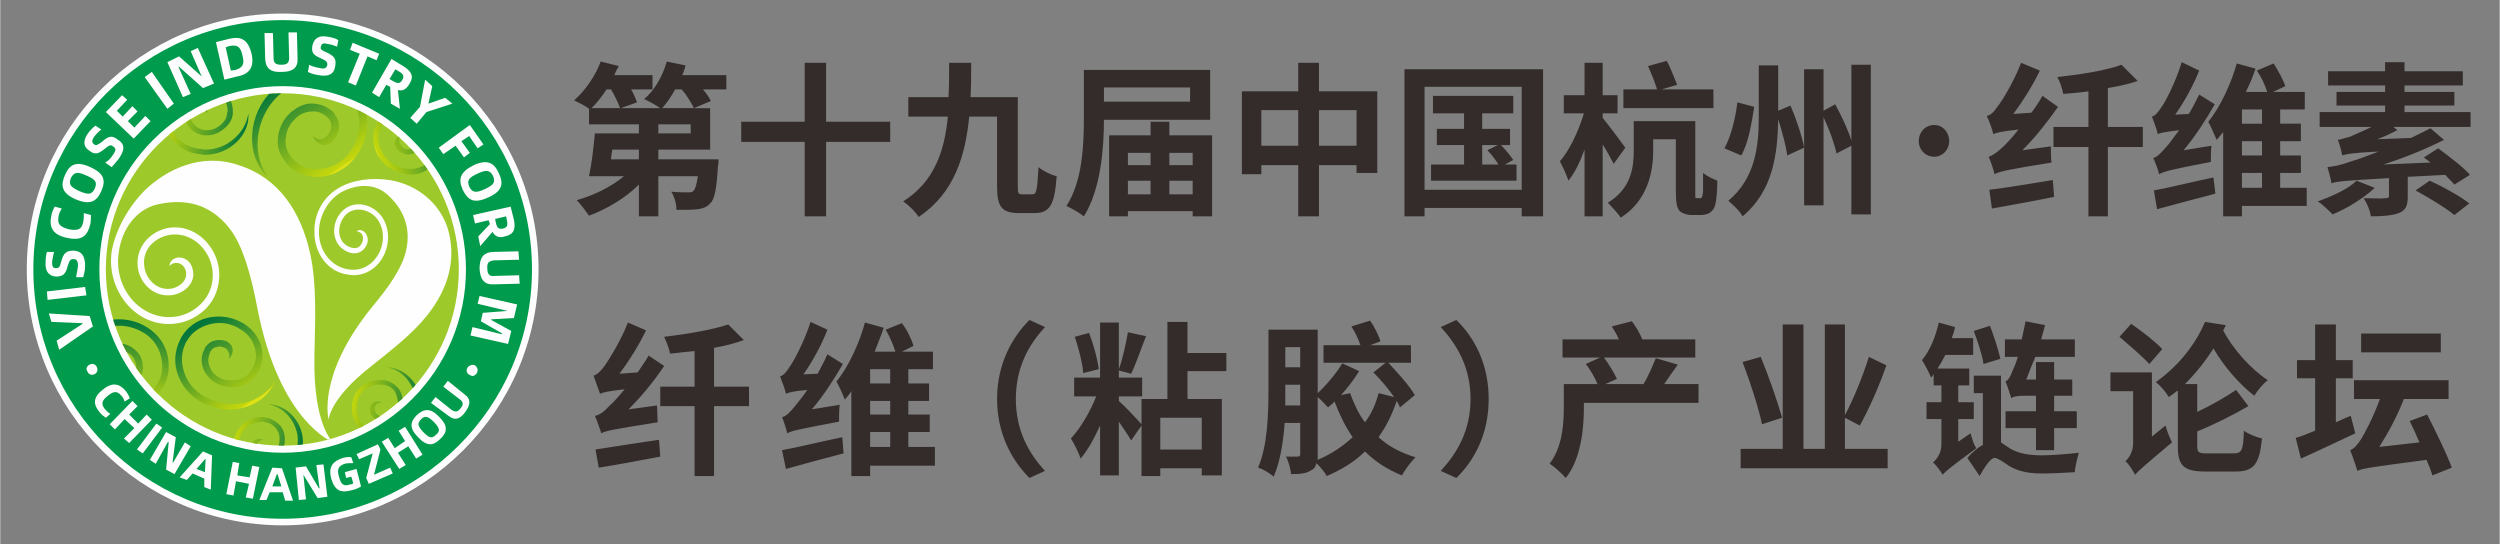 <?xml version="1.0" encoding="UTF-8"?>
<!DOCTYPE svg PUBLIC "-//W3C//DTD SVG 1.1//EN" "http://www.w3.org/Graphics/SVG/1.1/DTD/svg11.dtd">
<!-- Creator: CorelDRAW X7 -->
<svg xmlns="http://www.w3.org/2000/svg" xml:space="preserve" width="76.094mm" height="16.56mm" version="1.1" style="shape-rendering:geometricPrecision; text-rendering:geometricPrecision; image-rendering:optimizeQuality; fill-rule:evenodd; clip-rule:evenodd"
viewBox="0 0 3859 840"
 xmlns:xlink="http://www.w3.org/1999/xlink">
 <rect x="0" y="0" width="3859" height="840" fill="#808080" stroke="none"/>
 <defs>
  <style type="text/css">
   <![CDATA[
    .str1 {stroke:#FEFEFE;stroke-width:10.142}
    .str0 {stroke:#FEFEFE;stroke-width:3.864}
    .fil11 {fill:none}
    .fil2 {fill:#FEFEFE}
    .fil12 {fill:#FEFEFE}
    .fil0 {fill:#332C2B}
    .fil3 {fill:#9EC92A}
    .fil1 {fill:#009B4C}
    .fil4 {fill:url(#id1)}
    .fil10 {fill:url(#id2)}
    .fil6 {fill:url(#id3)}
    .fil5 {fill:url(#id4)}
    .fil7 {fill:url(#id5)}
    .fil9 {fill:url(#id6)}
    .fil8 {fill:url(#id7)}
   ]]>
  </style>
    <clipPath id="id0">
     <path d="M436 144c150,0 272,122 272,272 0,150 -122,272 -272,272 -150,0 -273,-122 -273,-272 0,-150 123,-272 273,-272z"/>
    </clipPath>
  <linearGradient id="id1" gradientUnits="userSpaceOnUse" x1="387.755" y1="620.227" x2="307.053" y2="501.126">
   <stop offset="0" style="stop-opacity:1; stop-color:#DEE115"/>
   <stop offset="0.012" style="stop-opacity:1; stop-color:#C4D70D"/>
   <stop offset="1" style="stop-opacity:1; stop-color:#00753C"/>
  </linearGradient>
  <linearGradient id="id2" gradientUnits="userSpaceOnUse" xlink:href="#id1" x1="256.073" y1="170.112" x2="379.55" y2="194.702">
  </linearGradient>
  <linearGradient id="id3" gradientUnits="userSpaceOnUse" xlink:href="#id1" x1="523.287" y1="260.591" x2="432.047" y2="125.927">
  </linearGradient>
  <linearGradient id="id4" gradientUnits="userSpaceOnUse" xlink:href="#id1" x1="578.512" y1="228.06" x2="684.397" y2="184.727">
  </linearGradient>
  <linearGradient id="id5" gradientUnits="userSpaceOnUse" xlink:href="#id1" x1="177.374" y1="631.652" x2="183.307" y2="492.586">
  </linearGradient>
  <linearGradient id="id6" gradientUnits="userSpaceOnUse" xlink:href="#id1" x1="543.906" y1="612.006" x2="648.052" y2="632.742">
  </linearGradient>
  <linearGradient id="id7" gradientUnits="userSpaceOnUse" xlink:href="#id1" x1="361.608" y1="669.731" x2="465.76" y2="690.467">
  </linearGradient>
 </defs>
 <g id="图层_x0020_1">
  <g id="_961595904">
   <path class="fil0" d="M1022 167c7,-8 14,-18 20,-29l10 0c8,9 15,21 19,29l-49 0zm44 39l-50 0 0 -14 50 0 0 14zm-80 40l-43 0c0,-4 1,-10 2,-15l41 0 0 15zm-43 -108c6,10 11,21 14,29l-44 0c8,-8 16,-18 23,-29l7 0zm178 -22l-68 0c2,-5 4,-10 5,-15l-29 -6c-6,22 -19,45 -35,58 7,3 18,9 25,14l-61 0 25 -9c-2,-6 -5,-13 -9,-20l33 0 0 -22 -59 0c2,-5 4,-9 7,-14l-28 -7c-8,22 -24,45 -41,60 6,3 17,8 23,13l0 24 77 0 0 14 -68 0c-2,22 -5,48 -9,66l54 0c-19,16 -47,30 -73,37 6,6 14,17 19,24 27,-10 56,-27 77,-48l0 49 30 0 0 -62 61 0c-2,14 -4,20 -7,23 -2,2 -4,2 -8,2 -5,0 -15,0 -26,-1 5,8 8,19 8,28 14,0 25,0 33,-1 7,-1 14,-3 19,-9 7,-6 10,-23 12,-57 1,-3 1,-11 1,-11l-93 0 0 -15 80 0 0 -64 -25 0 26 -11c-2,-5 -7,-12 -12,-18l36 0 0 -22zm253 72l-99 0 0 -91 -33 0 0 91 -98 0 0 31 98 0 0 115 33 0 0 -115 99 0 0 -31zm204 112c-6,0 -7,-1 -7,-12l0 -138 -73 0c1,-17 1,-35 1,-53l-34 0c0,18 0,36 -1,53l-62 0 0 30 61 0c-5,52 -20,100 -69,131 9,6 19,16 24,24 55,-37 72,-94 78,-155l43 0 0 108c0,31 7,41 34,41l24 0c24,0 31,-14 34,-57 -9,-2 -21,-8 -28,-14 -2,35 -3,42 -9,42l-16 0zm259 -165l0 22 -133 0 0 -22 133 0zm31 50l0 -77 -195 0 0 75c0,40 -2,97 -27,135 7,3 21,11 27,16 26,-41 31,-105 31,-149l164 0zm-63 115l0 -21 36 0 0 21 -36 0zm-64 -21l35 0 0 21 -35 0 0 -21zm35 -43l0 19 -35 0 0 -19 35 0zm65 0l0 19 -36 0 0 -19 36 0zm-36 -27l0 -21 -29 0 0 21 -64 0 0 125 29 0 0 -8 100 0 0 8 30 0 0 -125 -66 0zm231 16l0 -55 58 0 0 55 -58 0zm-89 0l0 -55 57 0 0 55 -57 0zm89 -84l0 -44 -32 0 0 44 -87 0 0 128 30 0 0 -14 57 0 0 79 32 0 0 -79 58 0 0 12 32 0 0 -126 -90 0zm252 83l24 0 -16 8c6,6 13,15 17,22l-25 0 0 -30zm35 30l13 -7c-4,-6 -12,-16 -19,-23l14 0 0 -25 -43 0 0 -24 48 0 0 -27 -124 0 0 27 48 0 0 24 -42 0 0 25 42 0 0 30 -51 0 0 25 132 0 0 -25 -18 0zm-124 39l0 -159 150 0 0 159 -150 0zm-31 -186l0 227 31 0 0 -13 150 0 0 13 33 0 0 -227 -214 0zm477 31l-80 0 24 -7c-4,-10 -10,-26 -16,-37l-29 8c5,11 11,26 14,36l-52 0 0 29 139 0 0 -29zm-136 90c-5,-7 -26,-35 -35,-46l0 -7 23 0 0 -28 -23 0 0 -50 -28 0 0 50 -32 0 0 28 31 0c-8,27 -22,57 -37,74 4,8 11,22 13,30 10,-12 18,-29 25,-48l0 103 28 0 0 -111c7,11 13,22 17,30l18 -25zm111 78c-1,0 -2,0 -3,-1 0,-1 0,-4 0,-10l0 -108 -95 0 0 45c0,27 -4,59 -40,81 5,5 16,17 20,23 41,-26 50,-70 50,-103l0 -18 35 0 0 81c0,19 2,25 6,30 5,4 12,6 18,6l14 0c5,0 11,-1 15,-4 4,-3 7,-7 8,-13 2,-7 3,-23 3,-36 -7,-3 -16,-7 -22,-12 0,14 0,25 0,29 -1,6 -1,8 -2,9 -1,1 -2,1 -3,1l-4 0zm62 -148c-3,25 -10,53 -20,71l26 11c11,-19 16,-50 20,-75l-26 -7zm63 13l0 -70 -30 0 0 80c0,44 -5,94 -47,129 7,6 18,16 22,24 48,-40 54,-98 55,-150 6,19 12,41 14,56l26 -12c-3,-17 -12,-44 -21,-65l-19 8zm113 -71l0 117c-5,-16 -15,-38 -25,-56l-18 10 0 -64 -30 0 0 210 30 0 0 -136c9,19 17,41 20,56l23 -12 0 106 30 0 0 -231 -30 0zm128 142c13,0 23,-11 23,-24 0,-14 -10,-25 -23,-25 -14,0 -24,11 -24,25 0,13 10,24 24,24zm136 -10c20,-20 39,-44 55,-67l-24 -17c-5,9 -11,18 -17,26l-28 2c15,-20 30,-44 41,-67l-29 -12c-11,29 -30,60 -36,67 -6,9 -11,14 -17,15 4,8 9,22 10,28 5,-2 11,-4 39,-7 -10,13 -19,22 -23,26 -10,9 -16,14 -23,16 3,7 8,21 9,27 7,-4 19,-7 88,-18 -1,-6 -1,-18 -1,-25l-44 6zm-47 90c27,-5 62,-11 96,-18l-2 -26c-36,6 -73,12 -98,15l4 29zm233 -126l-54 0 0 -60c17,-3 32,-6 46,-11l-25 -25c-24,9 -63,15 -99,19 4,7 8,19 9,26 13,-1 26,-2 39,-4l0 55 -54 0 0 31 54 0 0 107 30 0 0 -107 54 0 0 -31zm63 36c18,-22 34,-46 48,-71l-24 -15c-5,10 -10,20 -16,30l-21 1c14,-20 28,-45 37,-68l-27 -13c-9,30 -25,61 -31,69 -6,9 -10,14 -15,15 3,8 8,21 9,27 4,-2 10,-3 33,-6 -9,12 -16,22 -20,26 -8,9 -13,15 -20,17 3,6 8,19 9,25 7,-4 17,-7 80,-19 0,-6 0,-18 1,-25l-43 7zm-41 91c26,-7 59,-16 90,-24l-3 -25c-34,7 -69,16 -92,20l5 29zm131 -56l31 0 0 23 -31 0 0 -23zm31 -76l-31 0 0 -22 31 0 0 22zm0 49l-31 0 0 -22 31 0 0 22zm69 50l-41 0 0 -23 32 0 0 -27 -32 0 0 -22 32 0 0 -27 -32 0 0 -22 38 0 0 -27 -49 0 19 -9c-3,-9 -11,-24 -18,-35l-26 11c7,10 13,23 16,33l-33 0c6,-12 11,-24 15,-36l-29 -8c-8,29 -25,67 -44,90 4,7 10,21 13,28 3,-4 7,-8 10,-12l0 130 29 0 0 -16 100 0 0 -28zm77 -11c-13,13 -38,24 -60,32 7,4 18,15 23,20 22,-9 48,-25 65,-41l-28 -11zm91 15c20,11 47,27 60,38l23 -18c-14,-11 -41,-26 -61,-35l-22 15zm85 -121l-102 0 0 -10 77 0 0 -21 -77 0 0 -10 90 0 0 -22 -90 0 0 -14 -30 0 0 14 -88 0 0 22 88 0 0 10 -75 0 0 21 75 0 0 10 -101 0 0 23 80 0c-14,7 -27,12 -33,15 -8,2 -13,4 -19,5 3,7 6,19 7,24 6,-2 14,-4 56,-6 -18,7 -34,13 -42,15 -16,6 -27,8 -37,9 2,7 6,20 6,25 9,-3 20,-4 89,-8l0 28c0,2 -1,3 -6,3 -4,1 -20,0 -33,0 5,8 10,19 11,28 18,0 32,-1 43,-5 11,-4 14,-12 14,-25l0 -31 58 -3c5,6 10,10 14,15l24 -15c-10,-12 -33,-29 -49,-41l-22 14c3,3 7,5 10,8l-73 3c32,-10 64,-23 94,-38l-21 -18c-9,5 -20,10 -30,15l-52 2c11,-4 21,-9 31,-14l-6 -5 119 0 0 -23z"/>
   <path class="fil0" d="M970 632c20,-20 39,-43 55,-67l-24 -16c-5,9 -11,17 -17,26l-28 2c15,-20 30,-44 41,-67l-28 -12c-11,29 -31,60 -36,67 -7,9 -11,13 -17,15 3,8 8,22 10,28 4,-2 11,-4 38,-7 -10,12 -18,21 -23,25 -9,10 -16,15 -23,16 4,8 8,22 10,27 7,-4 18,-6 87,-17 0,-6 -1,-18 -1,-26l-44 6zm-46 90c27,-4 62,-11 95,-17l-2 -26c-35,5 -72,11 -98,15l5 28zm232 -125l-54 0 0 -60c17,-3 33,-7 46,-12l-24 -24c-24,8 -64,15 -99,19 3,7 8,18 9,26 12,-1 25,-3 38,-4l0 55 -53 0 0 30 53 0 0 108 30 0 0 -108 54 0 0 -30zm97 35c18,-21 34,-46 48,-70l-24 -15c-4,10 -10,20 -15,30l-22 1c14,-20 28,-45 37,-69l-26 -12c-9,29 -26,61 -32,69 -5,8 -10,14 -15,15 3,8 8,21 9,27 4,-2 11,-4 33,-6 -8,12 -16,21 -19,25 -8,10 -14,16 -20,17 3,7 7,20 8,25 7,-4 17,-6 80,-18 0,-6 0,-18 1,-26l-43 7zm-40 92c25,-7 58,-16 89,-24l-2 -25c-34,7 -70,16 -93,20l6 29zm130 -57l31 0 0 23 -31 0 0 -23zm31 -75l-31 0 0 -22 31 0 0 22zm0 48l-31 0 0 -21 31 0 0 21zm69 50l-41 0 0 -23 33 0 0 -27 -33 0 0 -21 32 0 0 -27 -32 0 0 -22 38 0 0 -27 -48 0 18 -9c-3,-10 -10,-25 -18,-35l-25 10c6,10 12,24 15,34l-32 0c5,-13 10,-25 14,-37l-29 -8c-8,30 -25,68 -44,91 4,7 10,20 13,28 3,-4 7,-8 10,-13l0 131 29 0 0 -16 100 0 0 -29zm146 48l24 -11c-25,-27 -45,-62 -45,-111 0,-49 20,-84 45,-111l-24 -11c-27,27 -50,68 -50,122 0,54 23,95 50,122zm107 -168c-2,-16 -8,-38 -15,-56l-22 6c6,18 12,41 13,56l24 -6zm159 124l-64 0 0 -49 64 0 0 49zm38 -121l0 -28 -60 0 0 -48 -31 0 0 119 -40 0 0 39c-6,-7 -27,-29 -35,-36l0 -7 36 0 0 -29 -36 0 0 -11 19 5c7,-14 15,-38 23,-58l-28 -6c-3,17 -8,41 -14,57l0 -72 -29 0 0 85 -40 0 0 29 34 0c-9,23 -24,49 -39,65 5,8 12,22 15,31 11,-13 21,-31 30,-51l0 77 29 0 0 -83c7,10 15,22 19,29l16 -23 0 78 29 0 0 -12 64 0 0 11 31 0 0 -118 -53 0 0 -43 60 0zm141 40c6,5 12,12 16,16 4,-3 7,-6 10,-9 8,21 17,39 28,55 -15,14 -33,26 -54,35 0,-3 0,-5 0,-9l0 -88zm-50 13c0,-9 0,-18 0,-26l0 -6 23 0 0 32 -23 0zm23 -90l0 31 -23 0 0 -31 23 0zm177 74c-8,-14 -26,-34 -41,-50l35 0 0 -27 -63 0 16 -6c-3,-9 -9,-22 -16,-32l-29 9c6,9 11,20 14,29l-57 0 0 27 96 0 -19 15c11,11 23,25 32,38l-24 -6c-4,16 -11,32 -21,45 -10,-13 -17,-29 -23,-45l-14 3c10,-11 20,-24 28,-37l-26 -12c-9,15 -24,33 -38,46l0 -98 -76 0 0 91c0,37 -1,87 -16,122 7,2 19,9 24,14 10,-23 15,-54 17,-83l24 0 0 48c0,3 -1,4 -4,4 -3,0 -10,0 -18,0 4,7 7,19 8,27 14,0 24,-1 31,-6 5,-2 7,-6 8,-11 6,6 13,14 16,20 23,-10 43,-22 59,-38 16,16 35,28 57,37 5,-9 14,-21 21,-28 -23,-7 -42,-17 -57,-31 12,-17 21,-35 28,-56 2,3 4,7 5,10l23 -19zm64 -116l-24 11c25,27 46,62 46,111 0,49 -21,84 -46,111l24 11c28,-27 50,-68 50,-122 0,-54 -22,-95 -50,-122zm374 99l-53 0c6,-9 13,-19 21,-30l-34 -10c-5,12 -12,29 -19,40l-59 0 18 -8c-4,-9 -12,-22 -20,-33l141 0 0 -28 -82 0c-3,-9 -10,-20 -16,-28l-31 8c4,6 8,13 11,20l-87 0 0 28 58 0 -22 10c7,9 14,21 18,31l-52 0 0 35c0,26 -2,62 -22,88 7,4 20,16 25,22 24,-30 28,-78 28,-109l0 -7 177 0 0 -29zm129 52c-7,-25 -21,-65 -33,-94l-28 8c12,31 25,72 30,96l31 -10zm97 48l0 -48 23 12c14,-25 30,-61 41,-93l-27 -13c-9,29 -24,66 -37,90l0 -140 -31 0 0 192 -33 0 0 -192 -32 0 0 192 -65 0 0 30 227 0 0 -30 -66 0zm295 -82l0 24 -47 0 0 26 47 0 0 34 28 0 0 -34 35 0 0 -26 -35 0 0 -24 28 0 0 -25 -28 0 0 -27 -28 0 0 27 -15 0c4,-11 9,-23 14,-35l61 0 0 -27 -52 0c2,-7 4,-15 6,-22l-30 -6c-2,10 -4,19 -6,28l-26 0 0 27 20 0c-3,10 -6,17 -8,21 -3,9 -7,15 -11,17 3,7 7,20 9,26 2,-3 11,-4 20,-4l18 0zm-55 -57c-3,-14 -10,-35 -16,-51l-25 8c6,16 13,37 15,51l26 -8zm-65 128l0 -35 24 0 0 -26 -24 0 0 -26 17 0 0 -26 -49 0c4,-6 8,-13 12,-21l43 0 0 -26 -33 0c2,-6 4,-11 5,-17l-25 -7c-5,22 -14,44 -26,58 4,6 12,21 14,27 1,-1 3,-3 4,-6l0 18 12 0 0 26 -23 0 0 26 23 0 0 40c0,13 -8,23 -13,27 5,4 12,14 15,19 0,0 0,-1 0,-1l0 1c4,-5 11,-11 52,-41 -4,-5 -7,-16 -9,-23l-19 13zm66 -102l-42 0 0 27 14 0 0 80c-8,4 -16,11 -24,20l19 28c7,-13 17,-28 23,-28 5,0 13,6 22,12 13,8 29,12 50,12 16,0 39,-1 52,-2 0,-7 4,-22 6,-30 -16,2 -42,4 -57,4 -20,0 -36,-3 -48,-10 -6,-4 -11,-7 -15,-10l0 -103zm249 -41c-10,-11 -32,-28 -48,-39l-18 20c15,13 36,31 46,42l20 -23zm-16 135l0 -99 -64 0 0 29 35 0 0 80c0,14 -7,24 -12,28 5,4 12,15 15,21 5,-6 13,-13 57,-50 -3,-6 -8,-18 -10,-26l-21 17zm82 -177c-13,31 -38,66 -76,93 7,5 16,16 20,23 5,-3 9,-7 14,-10l0 86c0,30 9,39 43,39l46 0c29,0 37,-12 41,-51 -9,-2 -21,-7 -28,-12 -1,30 -3,35 -16,35l-40 0c-14,0 -16,-1 -16,-12l0 -22c25,-10 55,-25 79,-39l-19 -25c-16,11 -39,24 -60,34l0 -43 -19 0c17,-17 32,-36 44,-55 17,29 40,55 63,73 5,-8 14,-19 21,-24 -26,-17 -54,-48 -69,-77 1,-2 3,-5 4,-8l-32 -5zm364 18l-123 0 0 29 123 0 0 -29zm-139 127c-8,3 -16,7 -23,10l0 -68 26 0 0 -28 -26 0 0 -55 -32 0 0 55 -28 0 0 28 28 0 0 81c-11,4 -21,9 -30,11l8 32c25,-11 56,-26 84,-39l-7 -27zm156 80c-8,-22 -25,-56 -38,-82l-27 10c5,10 10,21 15,33l-62 7c14,-22 28,-48 38,-74l69 0 0 -29 -146 0 0 29 40 0c-10,28 -24,54 -29,62 -6,9 -11,15 -17,17 4,9 9,25 11,31l0 1c9,-4 23,-6 107,-17 4,9 7,17 9,24l30 -12z"/>
  </g>
  <g id="_961605632">
   <path class="fil1 str0" d="M436 133c156,0 283,127 283,283 0,156 -127,283 -283,283 -156,0 -283,-127 -283,-283 0,-156 127,-283 283,-283z"/>
   <path class="fil1 str1" d="M436 26c214,0 390,175 390,390 0,215 -176,390 -390,390 -215,0 -390,-175 -390,-390 0,-215 175,-390 390,-390z"/>
   <path class="fil2" d="M436 133c156,0 283,127 283,283 0,156 -127,283 -283,283 -156,0 -283,-127 -283,-283 0,-156 127,-283 283,-283z"/>
   <path class="fil3" d="M436 144c150,0 272,122 272,272 0,150 -122,272 -272,272 -150,0 -273,-122 -273,-272 0,-150 123,-272 273,-272z"/>
   <g style="clip-path:url(#id0)">
    <g>
     <path id="1" class="fil4" d="M352 554c1,0 1,-1 1,-1l0 0c1,-3 1,-6 0,-8 -1,-3 -3,-6 -6,-8 0,0 -1,0 -1,0l0 0c-4,-2 -8,-3 -12,-1 -4,0 -7,3 -9,6 0,1 -1,1 -1,2l0 0c-3,7 -4,14 -1,21 2,7 7,13 14,17 1,1 2,1 3,2 9,4 19,4 28,2 8,-2 16,-7 20,-15 1,-1 2,-2 2,-4 6,-10 6,-22 2,-33 -3,-10 -11,-20 -22,-26 -2,-1 -3,-2 -5,-3l0 0c-14,-7 -29,-8 -43,-4 -14,4 -26,12 -33,24 -1,1 -2,3 -3,5l0 0c-7,15 -7,30 -2,45 5,15 15,28 31,37 2,1 4,2 6,3l0 0c19,9 40,11 59,6 18,-5 35,-16 44,-33 -13,38 -65,56 -107,36l0 0c-3,-1 -5,-2 -8,-4 -17,-10 -29,-25 -35,-42 -6,-17 -5,-35 3,-52l0 0c1,-2 2,-4 3,-6 9,-15 23,-25 39,-29 16,-4 34,-3 50,5l0 0c2,1 4,2 6,3 13,8 22,19 27,32 4,13 4,27 -2,41 -1,1 -2,3 -3,4 -6,10 -16,17 -27,20 -11,3 -23,2 -34,-3 -2,-1 -3,-2 -4,-2 -9,-6 -16,-14 -19,-23 -3,-9 -3,-19 2,-28l0 0c0,-1 1,-2 1,-3 4,-6 9,-10 15,-11 6,-2 13,-1 19,1l0 0c1,1 2,1 2,2 11,6 7,22 0,25z"/>
     <path class="fil5" d="M621 209c0,0 0,0 -1,0l0 0c-2,1 -3,3 -4,6 0,2 0,5 1,7 0,1 0,1 1,1l0 0c1,3 4,6 7,7 3,1 6,1 9,-1 1,0 1,0 2,-1l0 0c5,-3 9,-8 10,-13 2,-6 1,-12 -2,-18 0,-1 0,-2 -1,-3 -4,-6 -10,-11 -17,-14 -7,-2 -15,-2 -21,1 -1,0 -2,1 -3,1 -9,5 -14,13 -17,22 -2,9 -1,19 3,28 1,1 2,3 2,4l0 0c7,11 17,19 28,22 11,4 22,4 33,-1 1,0 2,-1 4,-2l0 0c11,-7 19,-17 22,-29 3,-12 2,-26 -4,-39 -1,-2 -2,-4 -3,-5l0 0c-8,-15 -22,-25 -37,-31 -15,-5 -31,-5 -45,2 26,-19 70,-8 89,24l0 0c1,2 2,4 3,7 7,14 9,30 5,44 -4,14 -13,26 -26,34l0 0c-2,1 -3,2 -5,3 -12,6 -26,6 -39,1 -13,-4 -24,-13 -32,-26l0 0c-1,-1 -1,-3 -2,-4 -5,-12 -6,-24 -4,-34 3,-11 10,-21 20,-27 2,0 3,-1 4,-2 9,-4 18,-4 27,-1 9,3 17,10 22,18 1,1 1,2 2,3 3,8 4,17 2,24 -2,8 -7,14 -14,18l0 0c-1,1 -1,1 -2,2 -5,2 -11,2 -16,0 -4,-1 -9,-5 -11,-9l0 0c-1,-1 -1,-2 -1,-2 -5,-9 5,-18 11,-17z"/>
     <path class="fil6" d="M483 209c0,1 0,1 0,1l0 0c3,3 6,4 9,5 4,0 8,-1 11,-4 0,0 1,-1 1,-1l0 0c4,-3 6,-8 7,-13 0,-4 0,-9 -3,-12 -1,-1 -1,-2 -2,-3l0 0c-6,-6 -14,-10 -22,-10 -9,0 -17,2 -25,8 -1,1 -2,2 -3,3 -9,8 -14,18 -15,29 -2,10 1,21 7,29 1,1 2,3 3,4 10,10 22,16 35,16 13,1 27,-3 40,-12 1,-2 3,-3 5,-4l0 0c13,-13 21,-29 23,-46 2,-16 -2,-33 -11,-46 -2,-2 -3,-4 -5,-5l0 0c-13,-14 -30,-22 -48,-23 -18,-1 -37,5 -54,17 -2,2 -4,4 -7,6l0 0c-18,17 -28,39 -31,62 -3,22 2,45 15,63 -35,-32 -32,-97 8,-134l0 0c3,-2 5,-4 8,-6 19,-14 41,-21 62,-20 21,1 41,10 56,27l0 0c2,2 3,4 5,6 12,15 16,35 14,55 -3,19 -12,38 -27,52l0 0c-2,2 -4,4 -6,5 -15,11 -31,16 -47,15 -17,-1 -32,-7 -44,-20 -1,-2 -2,-3 -3,-5 -9,-11 -12,-24 -10,-38 2,-13 8,-26 19,-36 1,-1 2,-2 4,-3 10,-8 21,-12 32,-11 12,1 22,5 31,14l0 0c1,1 1,2 2,4 5,6 7,13 6,21 -1,7 -5,14 -11,20l0 0c0,0 -1,1 -2,2 -11,8 -27,-3 -27,-12z"/>
     <path class="fil7" d="M181 572c0,0 0,1 0,1l0 0c0,3 1,6 3,8 2,2 5,3 9,3 0,0 1,0 1,0l0 0c5,0 9,-2 12,-4 2,-3 4,-7 4,-10 0,-1 0,-2 0,-3l0 0c0,-7 -3,-14 -8,-19 -6,-5 -13,-8 -21,-8 -1,0 -2,0 -4,0 -9,1 -18,5 -25,11 -7,6 -11,14 -11,23 0,1 0,3 0,4 0,12 5,22 14,30 8,8 19,13 32,13 2,0 4,0 6,0l0 0c15,-1 29,-7 40,-17 10,-9 17,-22 17,-36 0,-2 0,-4 0,-6l0 0c-1,-16 -8,-31 -19,-41 -11,-10 -27,-17 -44,-18 -3,0 -5,0 -8,0l0 0c-21,1 -40,10 -54,23 -14,13 -23,31 -24,50 -6,-40 31,-81 78,-83l0 0c2,0 5,0 8,0 20,1 38,9 51,21 13,12 21,28 22,47l0 0c0,3 0,5 0,7 0,17 -8,32 -20,44 -13,11 -29,18 -47,19l0 0c-2,0 -4,0 -6,0 -16,0 -29,-6 -39,-16 -10,-9 -17,-22 -17,-36 0,-2 0,-4 0,-5 0,-12 6,-23 14,-31 8,-7 20,-12 32,-13 1,0 3,0 4,0 11,0 21,4 28,11 7,6 11,15 11,25l0 0c1,2 1,3 0,4 0,7 -3,13 -8,17 -4,4 -10,7 -17,7l0 0c-1,0 -2,0 -2,0 -13,0 -17,-16 -12,-22z"/>
     <path class="fil8" d="M407 680c0,0 -1,-1 -1,-1l0 0c-2,0 -4,1 -6,2 -2,1 -3,3 -4,6 0,0 0,0 0,1l0 0c0,3 0,6 2,8 2,2 4,4 7,4 1,0 1,1 2,1l0 0c6,0 11,-1 15,-4 5,-3 8,-8 9,-14 0,0 0,-1 0,-2 1,-7 -1,-14 -5,-19 -4,-5 -9,-9 -16,-10 -1,0 -2,0 -3,-1 -9,0 -18,2 -24,7 -7,5 -12,12 -14,21 0,1 0,2 -1,4l0 0c-1,10 2,21 8,29 6,8 15,14 26,16 1,0 3,0 4,1l0 0c13,1 24,-2 33,-9 10,-7 16,-17 19,-29 0,-2 1,-3 1,-5l0 0c2,-14 -3,-29 -11,-40 -8,-11 -20,-19 -35,-22 31,0 57,31 54,63l0 0c-1,2 -1,4 -1,6 -3,13 -11,25 -22,32 -11,8 -24,12 -39,11l0 0c-1,-1 -3,-1 -5,-1 -12,-2 -23,-9 -30,-19 -7,-10 -11,-22 -9,-34l0 0c0,-2 0,-3 0,-4 3,-11 9,-20 17,-26 8,-6 19,-9 30,-8 1,1 2,1 4,1 8,2 16,7 21,13 5,7 7,15 6,24 0,1 0,2 0,3 -2,7 -6,13 -12,17 -6,4 -13,6 -21,6l0 0c-1,0 -2,-1 -2,-1 -5,-1 -9,-3 -12,-7 -3,-4 -4,-8 -4,-13l0 0c0,-1 0,-1 1,-2 1,-8 14,-9 18,-5z"/>
     <path class="fil9" d="M589 622c0,0 0,0 -1,0l0 0c-2,0 -4,0 -6,1 -2,2 -3,4 -4,6 0,0 0,1 0,1l0 0c0,3 1,6 2,8 2,2 5,4 7,5 1,0 2,0 2,0l0 0c6,0 11,-1 16,-4 4,-3 7,-8 8,-13 0,-1 1,-2 1,-3 0,-7 -2,-13 -5,-19 -4,-5 -10,-9 -17,-10 -1,0 -2,0 -3,0 -9,-1 -17,1 -24,6 -7,5 -12,12 -14,21 0,1 0,3 0,4l0 0c-2,11 2,21 8,29 6,8 15,14 25,16 2,1 3,1 4,1l0 0c13,1 24,-2 34,-9 9,-6 16,-16 18,-29 1,-1 1,-3 1,-5l0 0c2,-14 -2,-28 -11,-40 -8,-11 -20,-19 -34,-21 30,0 57,30 53,62l0 0c0,2 -1,4 -1,6 -3,14 -11,25 -22,33 -10,7 -24,11 -38,10l0 0c-2,0 -4,0 -5,-1 -13,-2 -24,-9 -31,-19 -7,-9 -10,-21 -9,-34l0 0c0,-1 0,-3 1,-4 2,-11 8,-20 16,-25 8,-6 19,-9 30,-8 1,0 3,0 4,0 9,2 16,7 21,13 5,7 7,15 6,24 0,1 0,2 0,3 -2,7 -6,13 -12,17 -5,5 -13,7 -20,6l0 0c-1,0 -2,0 -3,0 -5,-1 -9,-4 -12,-8 -3,-3 -4,-8 -3,-13l0 0c0,0 0,-1 0,-1 2,-9 14,-10 18,-6z"/>
     <path class="fil2" d="M514 683c0,0 -31,-25 -29,-133 1,-53 4,-108 -6,-156 -14,-66 -48,-119 -111,-139 -58,-20 -112,7 -145,39 -24,24 -45,60 -51,94 -5,34 8,70 34,92 33,28 80,27 111,-3 15,-15 22,-35 21,-57 -2,-36 -32,-70 -70,-69 -31,1 -58,26 -56,58 1,25 22,48 48,47 18,0 39,-14 38,-34 -2,-31 -36,-30 -37,-11 0,-1 1,-1 1,-1 3,-3 6,-4 9,-4 9,-1 16,8 16,16 1,14 -15,24 -27,24 -21,1 -37,-18 -38,-38 -2,-26 21,-45 46,-46 33,-1 58,28 60,59 1,18 -5,35 -18,48 -27,27 -68,27 -97,3 -24,-20 -35,-52 -30,-83 5,-36 27,-65 58,-73 34,-8 79,-8 114,38 19,25 32,69 42,122 34,176 117,207 117,207z"/>
     <path class="fil2" d="M507 648c0,0 1,-32 65,-82 31,-25 64,-50 87,-79 32,-40 47,-87 31,-137 -16,-45 -56,-67 -89,-72 -26,-4 -56,-1 -78,12 -23,13 -38,38 -38,66 -1,34 20,64 52,68 16,3 31,-2 43,-13 20,-19 26,-54 8,-78 -15,-19 -42,-24 -59,-8 -14,13 -19,37 -6,54 9,11 26,17 37,7 17,-16 1,-37 -10,-29 0,0 1,0 1,0 3,1 5,2 7,4 4,6 2,14 -3,19 -7,7 -20,1 -26,-6 -10,-13 -6,-32 5,-43 14,-13 36,-8 48,7 15,21 10,50 -8,67 -10,9 -22,13 -36,11 -28,-4 -47,-30 -46,-60 1,-24 14,-47 34,-59 24,-13 51,-14 70,2 20,17 41,47 30,90 -6,25 -26,54 -52,85 -86,106 -67,174 -67,174z"/>
     <path class="fil10" d="M318 175c0,-1 0,-1 0,-1l0 0c0,-3 -1,-5 -3,-7 -1,-1 -4,-3 -7,-3 0,0 0,0 -1,0l0 0c-3,0 -7,1 -9,3 -2,2 -4,5 -4,8 0,1 -1,2 -1,2l0 0c0,6 3,12 7,16 4,4 9,7 16,8 1,0 2,0 3,0 8,0 15,-3 21,-8 6,-5 10,-11 10,-18 0,-1 1,-2 1,-4 0,-9 -4,-18 -10,-24 -7,-7 -16,-11 -26,-13 -2,0 -3,0 -5,0l0 0c-12,0 -24,5 -33,12 -9,7 -15,18 -16,29 0,1 0,3 0,5l0 0c0,13 5,25 13,34 9,9 22,15 36,16 2,0 4,1 6,1l0 0c17,0 33,-6 45,-17 12,-10 20,-24 22,-39 3,33 -29,64 -67,64l0 0c-2,0 -5,0 -7,-1 -16,-1 -30,-8 -40,-19 -11,-10 -16,-24 -16,-39l0 0c0,-2 0,-4 0,-6 1,-13 8,-26 19,-34 10,-9 24,-14 38,-14l0 0c2,0 4,0 5,0 13,2 24,7 32,15 7,8 12,19 12,30 0,2 0,3 0,5 -1,9 -6,17 -14,23 -7,6 -16,10 -26,10 -1,0 -2,0 -4,0 -8,-1 -16,-5 -21,-10 -6,-6 -9,-13 -9,-22l0 0c0,-1 0,-2 0,-3 1,-5 4,-10 8,-13 4,-3 9,-5 14,-5l0 0c1,0 2,0 2,0 10,1 13,14 9,19z"/>
    </g>
   </g>
   <path class="fil11" d="M436 144c150,0 272,122 272,272 0,150 -122,272 -272,272 -150,0 -273,-122 -273,-272 0,-150 123,-272 273,-272z"/>
   <path class="fil11" d="M436 131c156,0 283,126 283,283 0,156 -127,283 -283,283 -157,0 -283,-127 -283,-283 0,-157 126,-283 283,-283z"/>
   <path class="fil12" d="M137 577c-2,-2 -3,-4 -4,-7 0,-3 2,-6 5,-7 3,-2 6,-1 8,0 3,2 4,5 4,8 0,3 -2,6 -5,7 -3,1 -6,1 -8,-1zm16 59c3,4 7,7 10,9l7 -6c-4,-2 -6,-5 -9,-8 -5,-7 -5,-12 5,-20 10,-8 15,-7 21,0 3,3 4,6 5,9l8 -5c-1,-3 -3,-7 -6,-11 -9,-11 -20,-15 -35,-3 -17,13 -15,24 -6,35zm73 4l-13 14 -14 -14 13 -13 -8 -8 -35 36 8 8 15 -16 15 14 -16 16 8 7 35 -36 -8 -8zm-15 54l9 6 30 -40 -9 -6 -30 40zm20 16l9 6 19 -34 1 1 -4 42 13 7 25 -43 -9 -6 -18 31 -1 0 5 -39 -15 -8 -25 43zm84 42l10 4 2 -53 -14 -6 -36 40 11 4 9 -10 18 8 0 13zm-12 -28l13 -15 1 0 -1 20 -13 -5zm86 -5l-4 18 -19 -3 3 -19 -10 -2 -10 50 11 2 4 -22 20 4 -5 21 11 2 10 -49 -11 -2zm51 54l12 0 -17 -50 -15 -1 -20 50 11 0 5 -12 20 0 4 13zm-20 -22l7 -19 1 0 6 19 -14 0zm41 21l11 -1 -4 -38 0 0 22 36 15 -2 -6 -50 -11 1 5 36 -1 0 -20 -34 -16 2 5 50zm81 -15c6,-1 12,-4 15,-6l-7 -27 -18 5 2 9 8 -2 3 10c-1,1 -3,2 -5,2 -9,3 -14,1 -17,-12 -4,-12 0,-17 9,-20 4,-1 9,-1 13,-1l-3 -9c-3,-1 -9,0 -13,1 -15,5 -23,13 -18,32 6,20 16,22 31,18zm27 -10l37 -16 -4 -9 -25 11 0 0 10 -39 -4 -8 -33 15 4 8 21 -9 0 0 -10 38 4 9zm46 -82l10 16 -16 11 -10 -16 -10 6 27 42 10 -6 -12 -19 16 -10 12 19 10 -6 -27 -43 -10 6zm64 13c11,-10 13,-20 -1,-34 -14,-15 -24,-13 -35,-3 -10,10 -12,20 2,34 14,15 24,13 34,3zm-6 -7c-7,7 -11,5 -20,-4 -8,-9 -10,-13 -3,-20 6,-6 11,-4 20,5 8,9 10,13 3,19zm45 -35c8,-11 9,-20 -1,-27l-26 -21 -7 9 26 20c4,3 6,7 1,13 -5,7 -9,6 -14,3l-25 -20 -7 9 27 20c10,8 18,5 26,-6zm19 -65c0,3 -1,6 -4,8 -2,2 -5,2 -8,0 -3,-1 -5,-4 -5,-7 0,-3 2,-6 4,-7 3,-2 6,-2 9,-1 2,2 4,4 4,7z"/>
   <path class="fil11" d="M436 133c156,0 283,127 283,283 0,156 -127,283 -283,283 -157,0 -283,-127 -283,-283 0,-156 126,-283 283,-283z"/>
   <path class="fil12" d="M143 504l-5 -16 -63 -4 4 13 48 2 0 1 -40 26 4 14 52 -36zm-10 -48l-2 -13 -59 7 1 13 60 -7zm-2 -45c0,-17 -6,-23 -17,-24 -12,0 -16,3 -20,17 -2,9 -4,10 -8,10 -5,0 -6,-3 -6,-10 1,-5 2,-12 3,-15l-11 0c-1,3 -2,9 -2,15 -1,14 4,22 16,23 11,0 15,-4 18,-16 3,-9 4,-11 9,-11 5,0 7,3 7,11 -1,6 -2,13 -3,17l11 0c1,-4 3,-10 3,-17zm8 -65c1,-5 1,-11 1,-14l-11 -3c0,5 0,9 -1,14 -2,10 -7,14 -22,11 -15,-4 -18,-9 -16,-20 1,-5 3,-9 5,-12l-11 -3c-2,4 -4,8 -5,13 -4,18 1,30 23,35 25,6 33,-4 37,-21zm17 -51c7,-16 5,-27 -17,-37 -22,-10 -32,-4 -39,12 -7,16 -6,28 17,38 22,9 32,3 39,-13zm-10 -4c-5,10 -10,10 -24,4 -13,-6 -17,-10 -13,-20 5,-10 11,-10 24,-4 14,6 17,10 13,20zm37 -46c10,-14 9,-23 -1,-29 -9,-7 -14,-7 -25,3 -7,5 -9,6 -12,4 -4,-3 -4,-6 0,-12 3,-4 8,-9 11,-11l-9 -6c-3,2 -7,6 -11,11 -8,11 -9,21 2,28 8,6 13,5 23,-3 7,-6 10,-7 13,-4 5,3 5,6 0,13 -3,5 -8,10 -12,12l10 7c3,-3 7,-8 11,-13zm24 -48l-10 -10 15 -15 -8 -8 -15 16 -9 -9 16 -17 -8 -7 -25 26 43 41 26 -27 -8 -8 -17 18zm51 -29l10 -8 -34 -49 -11 8 35 49zm24 -18l12 -5 -19 -42 1 0 37 33 17 -7 -25 -55 -11 5 17 39 0 0 -35 -31 -18 9 24 54zm71 -90l-20 5 13 58 20 -5c17,-3 27,-13 22,-35 -6,-24 -18,-27 -35,-23zm10 48l-7 1 -8 -36 6 -2c11,-2 17,0 20,15 4,14 -1,19 -11,22zm72 3c16,0 25,-6 24,-21l-1 -40 -13 0 1 39c0,7 -2,11 -12,11 -9,0 -12,-3 -12,-10l-1 -39 -13 0 1 40c1,16 10,21 26,20zm56 5c17,3 24,-2 26,-13 2,-11 0,-16 -13,-22 -9,-4 -10,-5 -9,-9 1,-5 4,-6 11,-4 4,0 11,3 14,4l2 -10c-3,-2 -8,-4 -15,-5 -14,-3 -22,1 -25,13 -2,11 1,15 13,20 9,4 10,6 10,10 -1,5 -4,7 -12,5 -6,-1 -13,-3 -16,-5l-2 11c3,2 10,4 16,5zm94 -33l-41 -17 -4 11 15 6 -18 44 12 5 18 -45 14 6 4 -10zm32 85l-3 -29c7,2 13,-1 18,-10 7,-11 3,-19 -10,-27l-18 -11 -30 52 11 7 11 -19 6 3 1 26 14 8zm-16 -46l9 -15 5 3c7,4 9,7 6,13 -4,7 -8,6 -15,2l-5 -3zm32 60l10 9 15 -18 40 -13 -11 -9 -26 9 0 0 6 -27 -11 -10 -8 42 -15 17zm104 47l9 -6 -21 -30 -48 35 7 10 19 -13 13 18 9 -7 -13 -18 12 -8 13 19zm-23 64c8,16 17,22 39,12 23,-10 24,-22 17,-37 -7,-16 -17,-23 -39,-13 -22,11 -24,22 -17,38zm10 -5c-4,-10 0,-14 13,-20 13,-6 19,-6 24,4 4,10 0,14 -13,20 -13,6 -19,6 -24,-4zm17 92l19 -22c4,7 10,10 19,7 14,-3 17,-11 14,-26l-5 -20 -58 13 3 13 21 -5 2 6 -18 19 3 15zm23 -42l17 -4 1 5c2,9 1,12 -6,14 -7,1 -9,-1 -11,-10l-1 -5zm-24 77c1,16 7,25 22,24l40 -1 -1 -13 -38 1c-7,1 -11,-2 -11,-11 -1,-10 3,-12 10,-13l39 -1 -1 -13 -40 1c-15,1 -20,10 -20,26zm0 42l-3 12 46 11 0 0 -38 3 -3 13 33 19 -1 1 -45 -11 -3 13 58 13 5 -20 -31 -17 0 -1 35 -2 5 -21 -58 -13z"/>
  </g>
  <rect class="fil11" width="3859" height="840"/>
 </g>
</svg>
